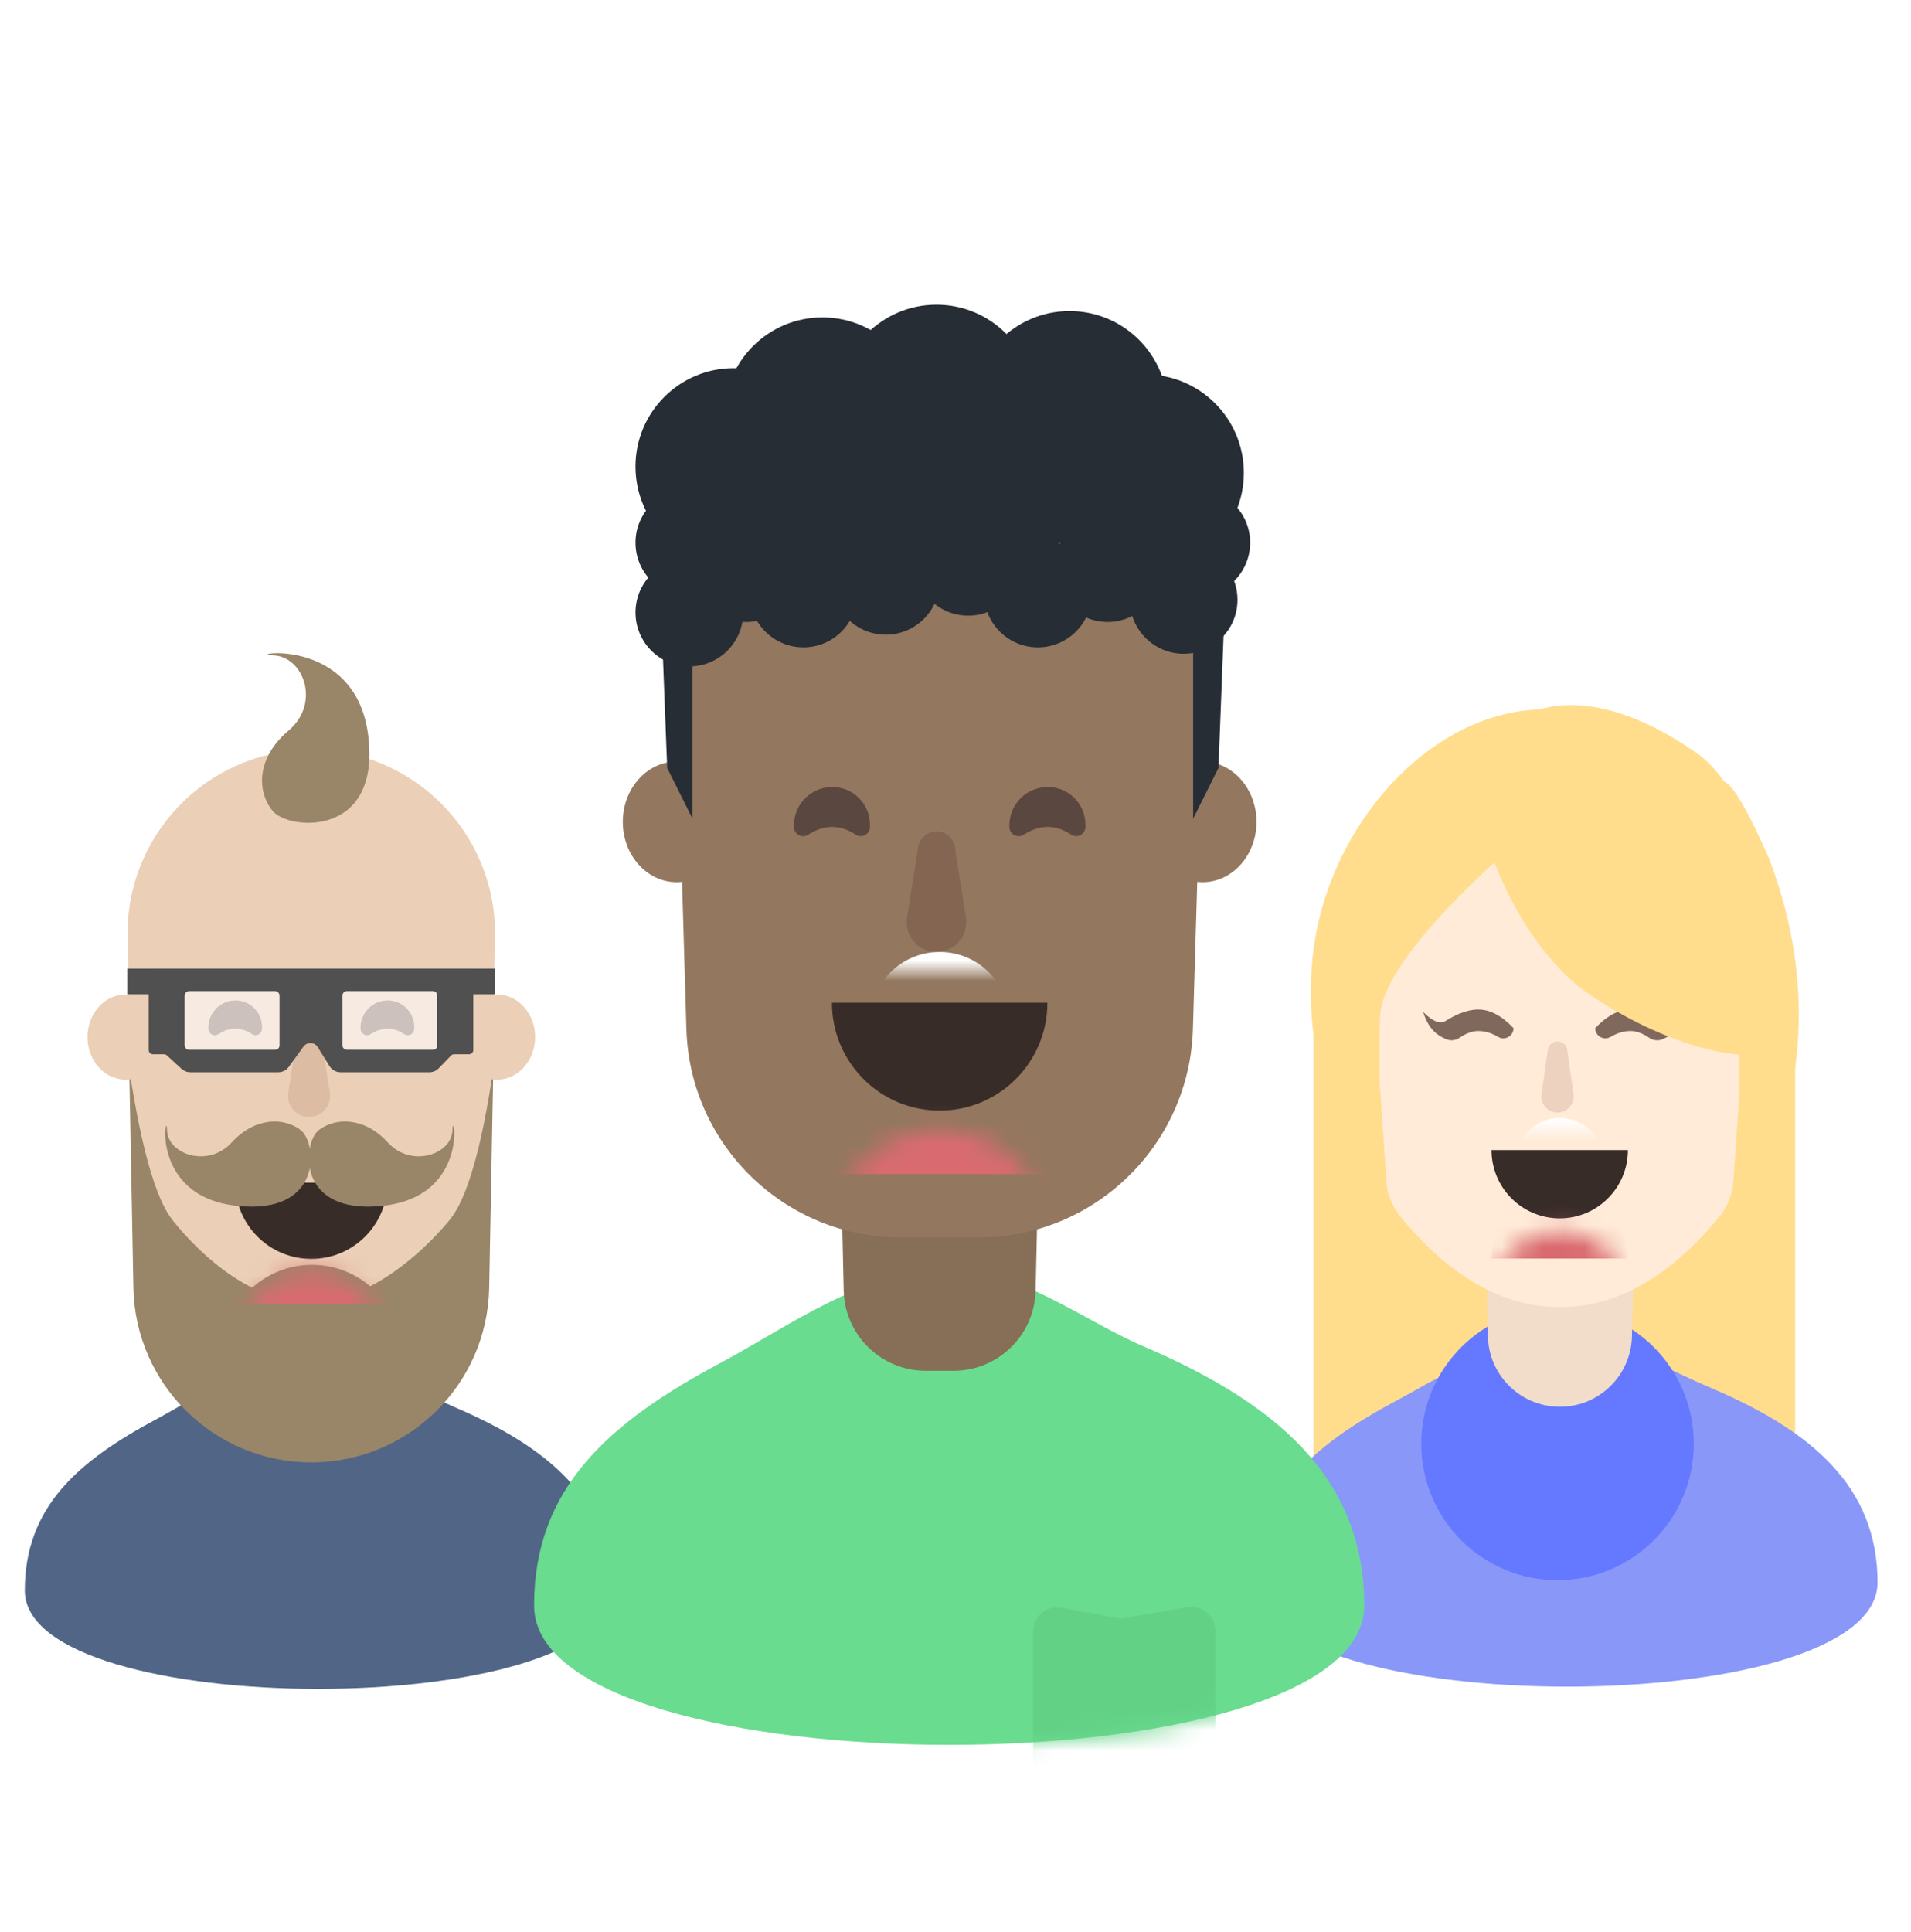 <?xml version="1.0" encoding="UTF-8"?>
<svg width="92px" height="93px" viewBox="0 0 92 93" version="1.1" xmlns="http://www.w3.org/2000/svg" xmlns:xlink="http://www.w3.org/1999/xlink">
    <!-- Generator: sketchtool 50.2 (55047) - http://www.bohemiancoding.com/sketch -->
    <title>237A3546-35B0-493F-9BD4-1A7E8571BADB</title>
    <desc>Created with sketchtool.</desc>
    <defs>
        <circle id="path-1" cx="44.961" cy="36.5" r="36.5"></circle>
        <filter x="-24.0%" y="-17.1%" width="147.9%" height="147.9%" filterUnits="objectBoundingBox" id="filter-2">
            <feOffset dx="0" dy="5" in="SourceAlpha" result="shadowOffsetOuter1"></feOffset>
            <feGaussianBlur stdDeviation="5" in="shadowOffsetOuter1" result="shadowBlurOuter1"></feGaussianBlur>
            <feColorMatrix values="0 0 0 0 0.227   0 0 0 0 0.437   0 0 0 0 0.688  0 0 0 0.077 0" type="matrix" in="shadowBlurOuter1"></feColorMatrix>
        </filter>
        <path d="M3.664,3.667 C5.687,3.667 7.327,2.025 7.327,-5.86197757e-14 C4.519,-5.97364055e-14 1.501,5.4207379e-14 0,-5.86197757e-14 C0,2.025 1.64,3.667 3.664,3.667 Z" id="path-3"></path>
        <path d="M3.283,3.287 C5.096,3.287 6.566,1.815 6.566,-5.86197757e-14 C4.05,-5.96206572e-14 1.345,4.25118754e-14 0,-5.86197757e-14 C0,1.815 1.47,3.287 3.283,3.287 Z" id="path-5"></path>
        <path d="M39.966,16.519 C39.966,10.301 35.64,6.735 29.292,4.023 C26.512,2.836 23.345,0.331 19.983,0.331 C15.934,0.331 12.166,3.139 9.018,4.816 C3.586,7.709 0,10.858 0,16.519 C0,25.459 39.966,25.459 39.966,16.519 Z" id="path-7"></path>
        <path d="M5.186,5.192 C8.051,5.192 10.373,2.868 10.373,-5.86197757e-14 C6.398,-6.02009457e-14 2.125,1.01145718e-13 0,-5.86197757e-14 C0,2.868 2.322,5.192 5.186,5.192 Z" id="path-9"></path>
    </defs>
    <g id="Premium" stroke="none" stroke-width="1" fill="none" fill-rule="evenodd">
        <g id="Confirmation/Share" transform="translate(-466, -278)">
            <g id="Artwork" transform="translate(467, 283)">
                <g id="base" opacity="0.8">
                    <use fill="black" fill-opacity="1" filter="url(#filter-2)" xlink:href="#path-1"></use>
                    <use fill="#FFFFFF" fill-rule="evenodd" xlink:href="#path-1"></use>
                </g>
                <g id="people" transform="translate(0, 9.667)">
                    <g id="person" transform="translate(0.194, 16.762)">
                        <g>
                            <path d="M28.231,45.127 C28.231,40.737 25.174,38.218 20.691,36.303 C18.727,35.464 16.49,33.695 14.115,33.695 C11.255,33.695 8.594,35.678 6.37,36.863 C2.533,38.906 0,41.13 0,45.127 C0,51.441 28.231,51.441 28.231,45.127 Z" id="Oval-11" fill="#516687"></path>
                            <path d="M13.792,26.146 L13.792,26.146 C15.654,26.146 17.164,27.655 17.164,29.517 C17.164,29.543 17.163,29.568 17.163,29.593 L17.041,35.054 C17.015,36.217 16.064,37.146 14.901,37.146 L12.683,37.146 C11.52,37.146 10.57,36.217 10.543,35.054 L10.421,29.593 C10.38,27.731 11.855,26.188 13.717,26.147 C13.742,26.146 13.767,26.146 13.792,26.146 Z" id="Rectangle-Copy" fill="#C4A588"></path>
                            <path d="M13.792,4.657 L13.792,4.657 C18.677,4.657 22.636,8.617 22.636,13.501 C22.636,13.57 22.635,13.638 22.634,13.706 L22.391,24.214 C22.283,28.886 18.465,32.617 13.792,32.617 L13.792,32.617 C9.119,32.617 5.301,28.886 5.193,24.214 L4.95,13.706 C4.837,8.823 8.704,4.773 13.588,4.66 C13.656,4.658 13.724,4.657 13.792,4.657 Z" id="Rectangle" fill="#EBCFB6"></path>
                            <path d="M5.029,20.03 C5.614,23.865 6.308,26.289 7.113,27.303 C8.605,29.182 11.08,31.275 13.726,31.275 C16.337,31.275 18.93,29.133 20.444,27.303 C21.284,26.286 21.988,23.862 22.555,20.03 L22.356,30.557 C22.267,35.223 18.459,38.96 13.792,38.96 L13.792,38.96 C9.125,38.96 5.317,35.223 5.228,30.557 L5.029,20.03 Z" id="Rectangle-Copy-2" fill="#998567"></path>
                            <ellipse id="Oval-4" fill="#998567" cx="13.827" cy="33.779" rx="4.321" ry="4.325"></ellipse>
                            <ellipse id="Oval-3" fill="#EBCFB6" cx="4.849" cy="18.488" rx="1.832" ry="2.049"></ellipse>
                            <ellipse id="Oval-3-Copy" fill="#EBCFB6" cx="22.735" cy="18.488" rx="1.832" ry="2.049"></ellipse>
                            <g id="Group-2" transform="translate(8.836, 16.725)">
                                <path d="M1.306,2.86953343e-05 C1.306,2.86953343e-05 1.306,2.86953343e-05 1.306,2.86953343e-05 C1.306,2.86953343e-05 1.306,2.86953343e-05 1.306,2.86953343e-05 L1.306,2.86953343e-05 C2.013,2.86953343e-05 2.586,0.573 2.586,1.28 L2.586,1.358 C2.586,1.531 2.446,1.671 2.273,1.671 C2.212,1.671 2.152,1.653 2.101,1.619 C1.836,1.445 1.569,1.358 1.3,1.358 C1.029,1.358 0.759,1.446 0.488,1.622 L0.488,1.622 C0.342,1.718 0.147,1.677 0.051,1.53 C0.018,1.479 7.5035529e-18,1.419 0,1.358 L-1.97236356e-05,1.306 C-1.97236356e-05,0.585 0.585,2.86953343e-05 1.306,2.86953343e-05 Z" id="Rectangle-3-Copy" fill="#81685D"></path>
                                <g id="Oval-2-Copy" transform="translate(1.293, 8.775)">
                                    <mask id="mask-4" fill="white">
                                        <use xlink:href="#path-3"></use>
                                    </mask>
                                    <use id="Mask" fill="#372C28" xlink:href="#path-3"></use>
                                    <path d="M3.664,5.824 C5.687,5.824 7.327,4.182 7.327,2.157 C4.519,2.157 1.501,2.157 0,2.157 C0,4.182 1.64,5.824 3.664,5.824 Z" fill="#D96B70" mask="url(#mask-4)" transform="translate(3.664, 3.99) scale(1, -1) translate(-3.664, -3.99) "></path>
                                    <path d="M3.664,0.647 C4.973,0.647 6.034,-0.415 6.034,-1.726 C4.217,-1.726 2.264,-1.726 1.293,-1.726 C1.293,-0.415 2.354,0.647 3.664,0.647 Z" id="Oval-2-Copy-2" fill="#FFFFFF" mask="url(#mask-4)" transform="translate(3.664, -0.539) scale(1, -1) translate(-3.664, 0.539) "></path>
                                </g>
                                <path d="M4.849,1.51 L4.849,1.51 C5.159,1.51 5.423,1.736 5.471,2.042 L5.849,4.437 C5.937,4.99 5.559,5.509 5.007,5.596 C4.954,5.604 4.902,5.608 4.849,5.608 L4.849,5.608 C4.289,5.608 3.836,5.155 3.836,4.595 C3.836,4.542 3.84,4.49 3.848,4.437 L4.226,2.042 C4.274,1.736 4.539,1.51 4.849,1.51 Z" id="Rectangle-4" fill="#A5725C" opacity="0.2"></path>
                                <path d="M8.633,2.86953343e-05 C8.633,2.86953343e-05 8.633,2.86953343e-05 8.633,2.86953343e-05 C8.633,2.86953343e-05 8.633,2.86953343e-05 8.633,2.86953343e-05 L8.633,2.86953343e-05 C9.34,2.86953343e-05 9.913,0.573 9.913,1.28 L9.913,1.358 C9.913,1.531 9.773,1.671 9.6,1.671 C9.539,1.671 9.479,1.653 9.428,1.619 C9.163,1.445 8.896,1.358 8.627,1.358 C8.356,1.358 8.086,1.446 7.815,1.622 L7.815,1.622 C7.669,1.718 7.474,1.677 7.378,1.53 C7.345,1.479 7.327,1.419 7.327,1.358 L7.327,1.306 C7.327,0.585 7.912,2.86953343e-05 8.633,2.86953343e-05 Z" id="Rectangle-3-Copy-2" fill="#81685D"></path>
                            </g>
                            <path d="M11.934,7.607 C11.171,6.68 11.134,5.056 12.697,3.737 C14.26,2.418 13.416,0.139 11.934,0.114 C10.452,0.088 15.936,-0.931 16.534,3.992 C17.132,8.914 12.697,8.533 11.934,7.607 Z" id="Path-2" fill="#998567"></path>
                            <path d="M14.16,22.96 C14.955,22.355 16.348,22.326 17.48,23.565 C18.611,24.805 20.567,24.136 20.588,22.96 C20.61,21.785 21.485,26.134 17.261,26.608 C13.038,27.082 13.365,23.565 14.16,22.96 Z" id="Path-2-Copy" fill="#998567"></path>
                            <path d="M13.276,22.96 C12.481,22.355 11.088,22.326 9.956,23.565 C8.825,24.805 6.869,24.136 6.847,22.96 C6.826,21.785 5.951,26.134 10.174,26.608 C14.398,27.082 14.071,23.565 13.276,22.96 Z" id="Path-2-Copy-2" fill="#998567"></path>
                        </g>
                        <g id="3d-glass" transform="translate(4.935, 15.197)">
                            <path d="M1.234,0 L16.45,0 C16.564,9.8862474e-16 16.656,0.092 16.656,0.206 L16.656,3.913 C16.656,4.027 16.564,4.119 16.45,4.119 L15.735,4.119 C15.679,4.119 15.626,4.141 15.587,4.181 L14.987,4.799 C14.871,4.918 14.711,4.986 14.544,4.986 L10.264,4.986 C10.05,4.986 9.852,4.876 9.739,4.695 L9.165,3.772 C9.045,3.579 8.792,3.519 8.599,3.639 C8.553,3.667 8.514,3.704 8.483,3.747 L7.769,4.731 C7.653,4.891 7.467,4.986 7.269,4.986 L3.03,4.986 C2.875,4.986 2.727,4.928 2.613,4.824 L1.903,4.173 C1.865,4.138 1.815,4.119 1.764,4.119 L1.234,4.119 C1.12,4.119 1.028,4.027 1.028,3.913 L1.028,0.206 C1.028,0.092 1.12,2.08790065e-17 1.234,0 Z M10.567,1.084 C10.454,1.084 10.362,1.176 10.362,1.29 L10.362,3.696 C10.362,3.81 10.454,3.902 10.567,3.902 L14.714,3.902 C14.828,3.902 14.92,3.81 14.92,3.696 L14.92,1.29 C14.92,1.176 14.828,1.084 14.714,1.084 L10.567,1.084 Z M2.97,1.084 C2.857,1.084 2.765,1.176 2.765,1.29 L2.765,3.696 C2.765,3.81 2.857,3.902 2.97,3.902 L7.117,3.902 C7.231,3.902 7.323,3.81 7.323,3.696 L7.323,1.29 C7.323,1.176 7.231,1.084 7.117,1.084 L2.97,1.084 Z" id="Combined-Shape" fill="#505050"></path>
                            <rect id="Rectangle-8" fill="#505050" x="0" y="0" width="1.645" height="1.232"></rect>
                            <rect id="Rectangle-8-Copy" fill="#505050" x="16.039" y="0" width="1.645" height="1.232"></rect>
                            <rect id="Rectangle-7-Copy-3" fill="#FFFFFF" opacity="0.593" x="2.765" y="1.084" width="4.558" height="2.818" rx="0.206"></rect>
                            <rect id="Rectangle-7-Copy-2" fill="#FFFFFF" opacity="0.593" x="10.362" y="1.084" width="4.558" height="2.818" rx="0.206"></rect>
                        </g>
                    </g>
                    <g id="2" transform="translate(59.492, 16.493)">
                        <rect id="Rectangle-20" fill="#FFDD8D" x="2.746" y="16.188" width="23.186" height="25.962"></rect>
                        <path d="M29.898,45.008 C29.898,40.357 26.662,37.69 21.913,35.661 C20.767,35.171 20.448,34.993 19.15,34.383 C18.093,33.887 20.52,38.004 14.949,38.004 C9.378,38.004 10.945,34.177 9.778,34.69 C8.134,35.413 8.124,35.52 6.746,36.253 C2.683,38.418 0,40.774 0,45.008 C0,51.696 29.898,51.696 29.898,45.008 Z" id="Oval-11" fill="#8897F8"></path>
                        <ellipse id="Oval-6" fill="#6479FF" cx="14.492" cy="38.332" rx="6.559" ry="6.567"></ellipse>
                        <path d="M14.607,24.901 L14.607,24.901 C16.579,24.901 18.178,26.5 18.178,28.472 C18.178,28.498 18.177,28.525 18.177,28.552 L18.074,33.164 C18.031,35.048 16.492,36.554 14.607,36.554 L14.607,36.554 C12.722,36.554 11.182,35.048 11.14,33.164 L11.037,28.552 C10.993,26.58 12.555,24.946 14.527,24.902 C14.554,24.901 14.58,24.901 14.607,24.901 Z" id="Rectangle-Copy" fill="#F2DDCA"></path>
                        <path d="M14.579,7.55 L14.635,7.55 C19.567,7.55 23.566,11.549 23.566,16.481 C23.566,16.683 23.559,16.885 23.545,17.086 L22.961,25.69 C22.918,26.323 22.678,26.927 22.274,27.417 C19.89,30.31 17.334,31.756 14.607,31.756 C11.879,31.756 9.324,30.31 6.94,27.417 L6.94,27.417 C6.536,26.927 6.296,26.323 6.253,25.69 L5.669,17.086 C5.334,12.165 9.053,7.905 13.974,7.571 C14.175,7.557 14.377,7.55 14.579,7.55 Z" id="Rectangle" fill="#FFEBD8"></path>
                        <path d="M14.492,18.965 L14.492,18.965 C14.727,18.965 14.925,19.137 14.958,19.369 L15.263,21.5 C15.324,21.926 15.028,22.32 14.603,22.381 C14.566,22.386 14.529,22.389 14.492,22.389 L14.492,22.389 C14.062,22.389 13.714,22.04 13.714,21.61 C13.714,21.573 13.716,21.536 13.722,21.5 L14.026,19.369 C14.06,19.137 14.258,18.965 14.492,18.965 Z" id="Rectangle-4" fill="#A5725C" opacity="0.2"></path>
                        <path d="M18.501,15.227 C18.501,15.227 18.501,15.227 18.501,15.227 C18.501,15.227 18.501,15.227 18.501,15.227 L18.501,15.227 C19.249,15.227 19.856,15.834 19.856,16.583 L19.856,16.666 C19.856,16.849 19.708,16.997 19.525,16.997 C19.46,16.997 19.397,16.978 19.343,16.943 C19.062,16.758 18.779,16.666 18.494,16.666 C18.208,16.666 17.921,16.759 17.635,16.946 L17.635,16.946 C17.48,17.047 17.273,17.003 17.172,16.849 C17.136,16.794 17.117,16.731 17.117,16.666 L17.117,16.611 C17.117,15.847 17.737,15.227 18.501,15.227 Z" id="Rectangle-3-Copy-2" fill="#81685D"></path>
                        <g id="Group-4" transform="translate(7.932, 17.41)" fill="#81685D">
                            <path d="M0.786,0.829 C1.53,0.29 2.184,0.021 2.748,0.021 C3.313,0.021 3.878,0.321 4.442,0.92 L4.442,0.92 C4.442,1.19 4.223,1.409 3.953,1.409 C3.865,1.409 3.779,1.385 3.703,1.34 C3.384,1.15 3.063,1.055 2.74,1.055 C2.458,1.055 2.158,1.165 1.839,1.383 L1.839,1.383 C1.533,1.594 1.114,1.515 0.904,1.209 C0.827,1.097 0.786,0.964 0.786,0.829 Z" id="Rectangle-3-Copy"></path>
                            <path d="M0.091,0.141 C0.33,0.919 0.775,1.37 1.425,1.493 C1.809,1.224 1.662,0.335 1.143,0.593 C0.875,0.726 0.525,0.575 0.091,0.141 Z" id="Path-5"></path>
                        </g>
                        <g id="Group-4-Copy" transform="translate(18.458, 18.173) scale(-1, 1) translate(-18.458, -18.173) translate(16.169, 17.41)" fill="#81685D">
                            <path d="M0.786,0.829 C1.53,0.29 2.184,0.021 2.748,0.021 C3.313,0.021 3.878,0.321 4.442,0.92 L4.442,0.92 C4.442,1.19 4.223,1.409 3.953,1.409 C3.865,1.409 3.779,1.385 3.703,1.34 C3.384,1.15 3.063,1.055 2.74,1.055 C2.458,1.055 2.158,1.165 1.839,1.383 L1.839,1.383 C1.533,1.594 1.114,1.515 0.904,1.209 C0.827,1.097 0.786,0.964 0.786,0.829 Z" id="Rectangle-3-Copy"></path>
                            <path d="M0.091,0.141 C0.33,0.919 0.775,1.37 1.425,1.493 C1.809,1.224 1.662,0.335 1.143,0.593 C0.875,0.726 0.525,0.575 0.091,0.141 Z" id="Path-5"></path>
                        </g>
                        <path d="M19.615,17.24 C24.08,17.24 28.403,15.632 28.614,14.053 C28.825,12.474 21.825,4.765 17.36,4.765 C12.895,4.765 9.556,6.333 8.95,9.597 C8.343,12.862 15.15,17.24 19.615,17.24 Z" id="Oval-5" fill="#FFDD8D" transform="translate(18.765, 11.003) rotate(35) translate(-18.765, -11.003) "></path>
                        <g id="Oval-2-Copy" transform="translate(11.314, 24.197)">
                            <mask id="mask-6" fill="white">
                                <use xlink:href="#path-5"></use>
                            </mask>
                            <use id="Mask" fill="#372C28" xlink:href="#path-5"></use>
                            <path d="M3.283,5.22 C5.096,5.22 6.566,3.749 6.566,1.933 C4.05,1.933 1.345,1.933 0,1.933 C0,3.749 1.47,5.22 3.283,5.22 Z" fill="#D96B70" mask="url(#mask-6)" transform="translate(3.283, 3.577) scale(1, -1) translate(-3.283, -3.577) "></path>
                            <path d="M3.283,0.58 C4.456,0.58 5.407,-0.372 5.407,-1.547 C3.779,-1.547 2.029,-1.547 1.159,-1.547 C1.159,-0.372 2.11,0.58 3.283,0.58 Z" id="Oval-2-Copy-2" fill="#FFFFFF" mask="url(#mask-6)" transform="translate(3.283, -0.483) scale(1, -1) translate(-3.283, 0.483) "></path>
                        </g>
                        <path d="M23.234,16.422 L23.234,28.041 C26.504,22.205 26.983,16.241 24.67,10.151 C21.794,3.627 21.315,5.717 23.234,16.422 Z" id="Path-3" fill="#FFDD8D"></path>
                        <path d="M12.569,9.338 C8.195,13.206 5.986,16.044 5.942,17.852 C5.897,19.661 5.919,22.773 6.008,27.191 C3.431,23.187 2.323,19.159 2.683,15.108 C3.222,9.032 7.846,3.572 13.049,3.026 C16.517,2.661 16.357,4.765 12.569,9.338 Z" id="Path-4" fill="#FFDD8D"></path>
                    </g>
                    <g id="1" transform="translate(24.712, 0)">
                        <g id="Rectangle-6" transform="translate(0, 46.095)">
                            <mask id="mask-8" fill="white">
                                <use xlink:href="#path-7"></use>
                            </mask>
                            <use id="Mask" fill="#69DC8F" xlink:href="#path-7"></use>
                            <path d="M25.368,16.624 L28.236,17.143 L31.469,16.603 C32.09,16.499 32.677,16.918 32.781,17.539 C32.791,17.601 32.797,17.664 32.797,17.727 L32.797,24.003 C32.797,24.632 32.286,25.143 31.657,25.143 L25.165,25.143 C24.536,25.143 24.025,24.632 24.025,24.003 L24.025,17.746 C24.025,17.116 24.536,16.606 25.165,16.606 C25.233,16.606 25.301,16.612 25.368,16.624 Z" fill="#62D186" mask="url(#mask-8)"></path>
                        </g>
                        <path d="M19.525,35.736 L19.525,35.736 C22.162,35.736 24.299,37.873 24.299,40.509 C24.299,40.545 24.298,40.58 24.298,40.616 L24.145,47.449 C24.097,49.597 22.342,51.313 20.194,51.313 L18.857,51.313 C16.709,51.313 14.954,49.597 14.906,47.449 L14.753,40.616 C14.694,37.98 16.783,35.796 19.419,35.737 C19.454,35.736 19.49,35.736 19.525,35.736 Z" id="Rectangle-Copy" fill="#866E57"></path>
                        <path d="M6.712,13.744 L32.339,13.744 L31.718,34.866 C31.554,40.454 26.977,44.899 21.387,44.899 L17.664,44.899 C12.074,44.899 7.497,40.454 7.332,34.866 L6.712,13.744 Z" id="Rectangle" fill="#93775E"></path>
                        <ellipse id="Oval-3" fill="#93775E" cx="6.864" cy="24.893" rx="2.593" ry="2.902"></ellipse>
                        <ellipse id="Oval-3-Copy" fill="#93775E" cx="32.186" cy="24.893" rx="2.593" ry="2.902"></ellipse>
                        <g id="Group-2" transform="translate(12.508, 23.213)">
                            <path d="M1.849,4.06331645e-05 C1.849,4.06331645e-05 1.849,4.06331645e-05 1.849,4.06331645e-05 C1.849,4.06331645e-05 1.849,4.06331645e-05 1.849,4.06331645e-05 L1.849,4.06331645e-05 C2.85,4.06331645e-05 3.661,0.811 3.661,1.812 L3.661,1.923 C3.661,2.167 3.463,2.366 3.218,2.366 C3.132,2.366 3.047,2.34 2.975,2.293 C2.599,2.046 2.221,1.923 1.84,1.923 C1.457,1.923 1.074,2.048 0.692,2.297 L0.692,2.297 C0.485,2.432 0.208,2.374 0.073,2.167 C0.025,2.094 1.06247525e-17,2.009 0,1.923 L6.8006162e-07,1.85 C6.8006162e-07,0.828 0.828,4.06331645e-05 1.849,4.06331645e-05 Z" id="Rectangle-3-Copy" fill="#5A4840"></path>
                            <g id="Oval-2-Copy" transform="translate(1.831, 10.385)">
                                <mask id="mask-10" fill="white">
                                    <use xlink:href="#path-9"></use>
                                </mask>
                                <use id="Mask" fill="#372C28" xlink:href="#path-9"></use>
                                <path d="M5.186,8.247 C8.051,8.247 10.373,5.922 10.373,3.054 C6.398,3.054 2.125,3.054 0,3.054 C0,5.922 2.322,8.247 5.186,8.247 Z" fill="#D96B70" mask="url(#mask-10)" transform="translate(5.186, 5.651) scale(1, -1) translate(-5.186, -5.651) "></path>
                                <path d="M5.186,0.916 C7.04,0.916 8.542,-0.588 8.542,-2.443 C5.97,-2.443 3.206,-2.443 1.831,-2.443 C1.831,-0.588 3.333,0.916 5.186,0.916 Z" id="Oval-2-Copy-2" fill="#FFFFFF" mask="url(#mask-10)" transform="translate(5.186, -0.764) scale(1, -1) translate(-5.186, 0.764) "></path>
                            </g>
                            <path d="M6.864,2.138 L6.864,2.138 C7.304,2.138 7.678,2.458 7.746,2.891 L8.281,6.284 C8.404,7.066 7.87,7.8 7.088,7.924 C7.014,7.935 6.939,7.941 6.864,7.941 L6.864,7.941 C6.072,7.941 5.43,7.299 5.43,6.507 C5.43,6.432 5.436,6.358 5.448,6.284 L5.983,2.891 C6.051,2.458 6.425,2.138 6.864,2.138 Z" id="Rectangle-4" fill="#482222" opacity="0.2"></path>
                            <path d="M12.222,4.06331645e-05 C12.222,4.06331645e-05 12.222,4.06331645e-05 12.222,4.06331645e-05 C12.222,4.06331645e-05 12.222,4.06331645e-05 12.222,4.06331645e-05 L12.222,4.06331645e-05 C13.223,4.06331645e-05 14.034,0.811 14.034,1.812 L14.034,1.923 C14.034,2.167 13.836,2.366 13.591,2.366 C13.504,2.366 13.42,2.34 13.348,2.293 C12.972,2.046 12.594,1.923 12.213,1.923 C11.83,1.923 11.447,2.048 11.064,2.297 L11.064,2.297 C10.858,2.432 10.58,2.374 10.446,2.167 C10.398,2.094 10.373,2.009 10.373,1.923 L10.373,1.85 C10.373,0.828 11.201,4.06331645e-05 12.222,4.06331645e-05 Z" id="Rectangle-3-Copy-2" fill="#5A4840"></path>
                        </g>
                        <ellipse id="Oval-2" fill="#272D35" cx="7.475" cy="14.814" rx="2.593" ry="2.596"></ellipse>
                        <ellipse id="Oval-2-Copy-18" fill="#272D35" cx="7.475" cy="11.454" rx="2.593" ry="2.596"></ellipse>
                        <ellipse id="Oval-2-Copy-10" fill="#272D35" cx="9.61" cy="7.789" rx="4.729" ry="4.734"></ellipse>
                        <ellipse id="Oval-2-Copy-11" fill="#272D35" cx="13.881" cy="5.345" rx="4.729" ry="4.734"></ellipse>
                        <ellipse id="Oval-2-Copy-12" fill="#272D35" cx="14.797" cy="8.705" rx="4.729" ry="4.734"></ellipse>
                        <ellipse id="Oval-2-Copy-13" fill="#272D35" cx="19.373" cy="4.734" rx="4.729" ry="4.734"></ellipse>
                        <ellipse id="Oval-2-Copy-14" fill="#272D35" cx="22.729" cy="7.483" rx="4.729" ry="4.734"></ellipse>
                        <ellipse id="Oval-2-Copy-15" fill="#272D35" cx="25.78" cy="5.04" rx="4.729" ry="4.734"></ellipse>
                        <ellipse id="Oval-2-Copy-16" fill="#272D35" cx="29.441" cy="8.094" rx="4.729" ry="4.734"></ellipse>
                        <polygon id="Rectangle-5" fill="#272D35" points="6.102 14.355 7.627 14.355 7.627 24.74 6.407 22.297"></polygon>
                        <polygon id="Rectangle-5-Copy" fill="#272D35" points="31.729 14.355 33.254 14.355 32.949 22.297 31.729 24.74"></polygon>
                        <ellipse id="Oval-2-Copy-3" fill="#272D35" cx="10.22" cy="12.675" rx="2.593" ry="2.596"></ellipse>
                        <ellipse id="Oval-2-Copy-4" fill="#272D35" cx="12.966" cy="13.897" rx="2.593" ry="2.596"></ellipse>
                        <ellipse id="Oval-2-Copy-5" fill="#272D35" cx="16.932" cy="13.286" rx="2.593" ry="2.596"></ellipse>
                        <ellipse id="Oval-2-Copy-6" fill="#272D35" cx="20.898" cy="12.37" rx="2.593" ry="2.596"></ellipse>
                        <ellipse id="Oval-2-Copy-7" fill="#272D35" cx="24.254" cy="13.897" rx="2.593" ry="2.596"></ellipse>
                        <ellipse id="Oval-2-Copy-8" fill="#272D35" cx="27.61" cy="12.675" rx="2.593" ry="2.596"></ellipse>
                        <ellipse id="Oval-2-Copy-9" fill="#272D35" cx="31.271" cy="14.203" rx="2.593" ry="2.596"></ellipse>
                        <ellipse id="Oval-2-Copy-17" fill="#272D35" cx="31.881" cy="11.454" rx="2.593" ry="2.596"></ellipse>
                    </g>
                </g>
            </g>
        </g>
    </g>
</svg>